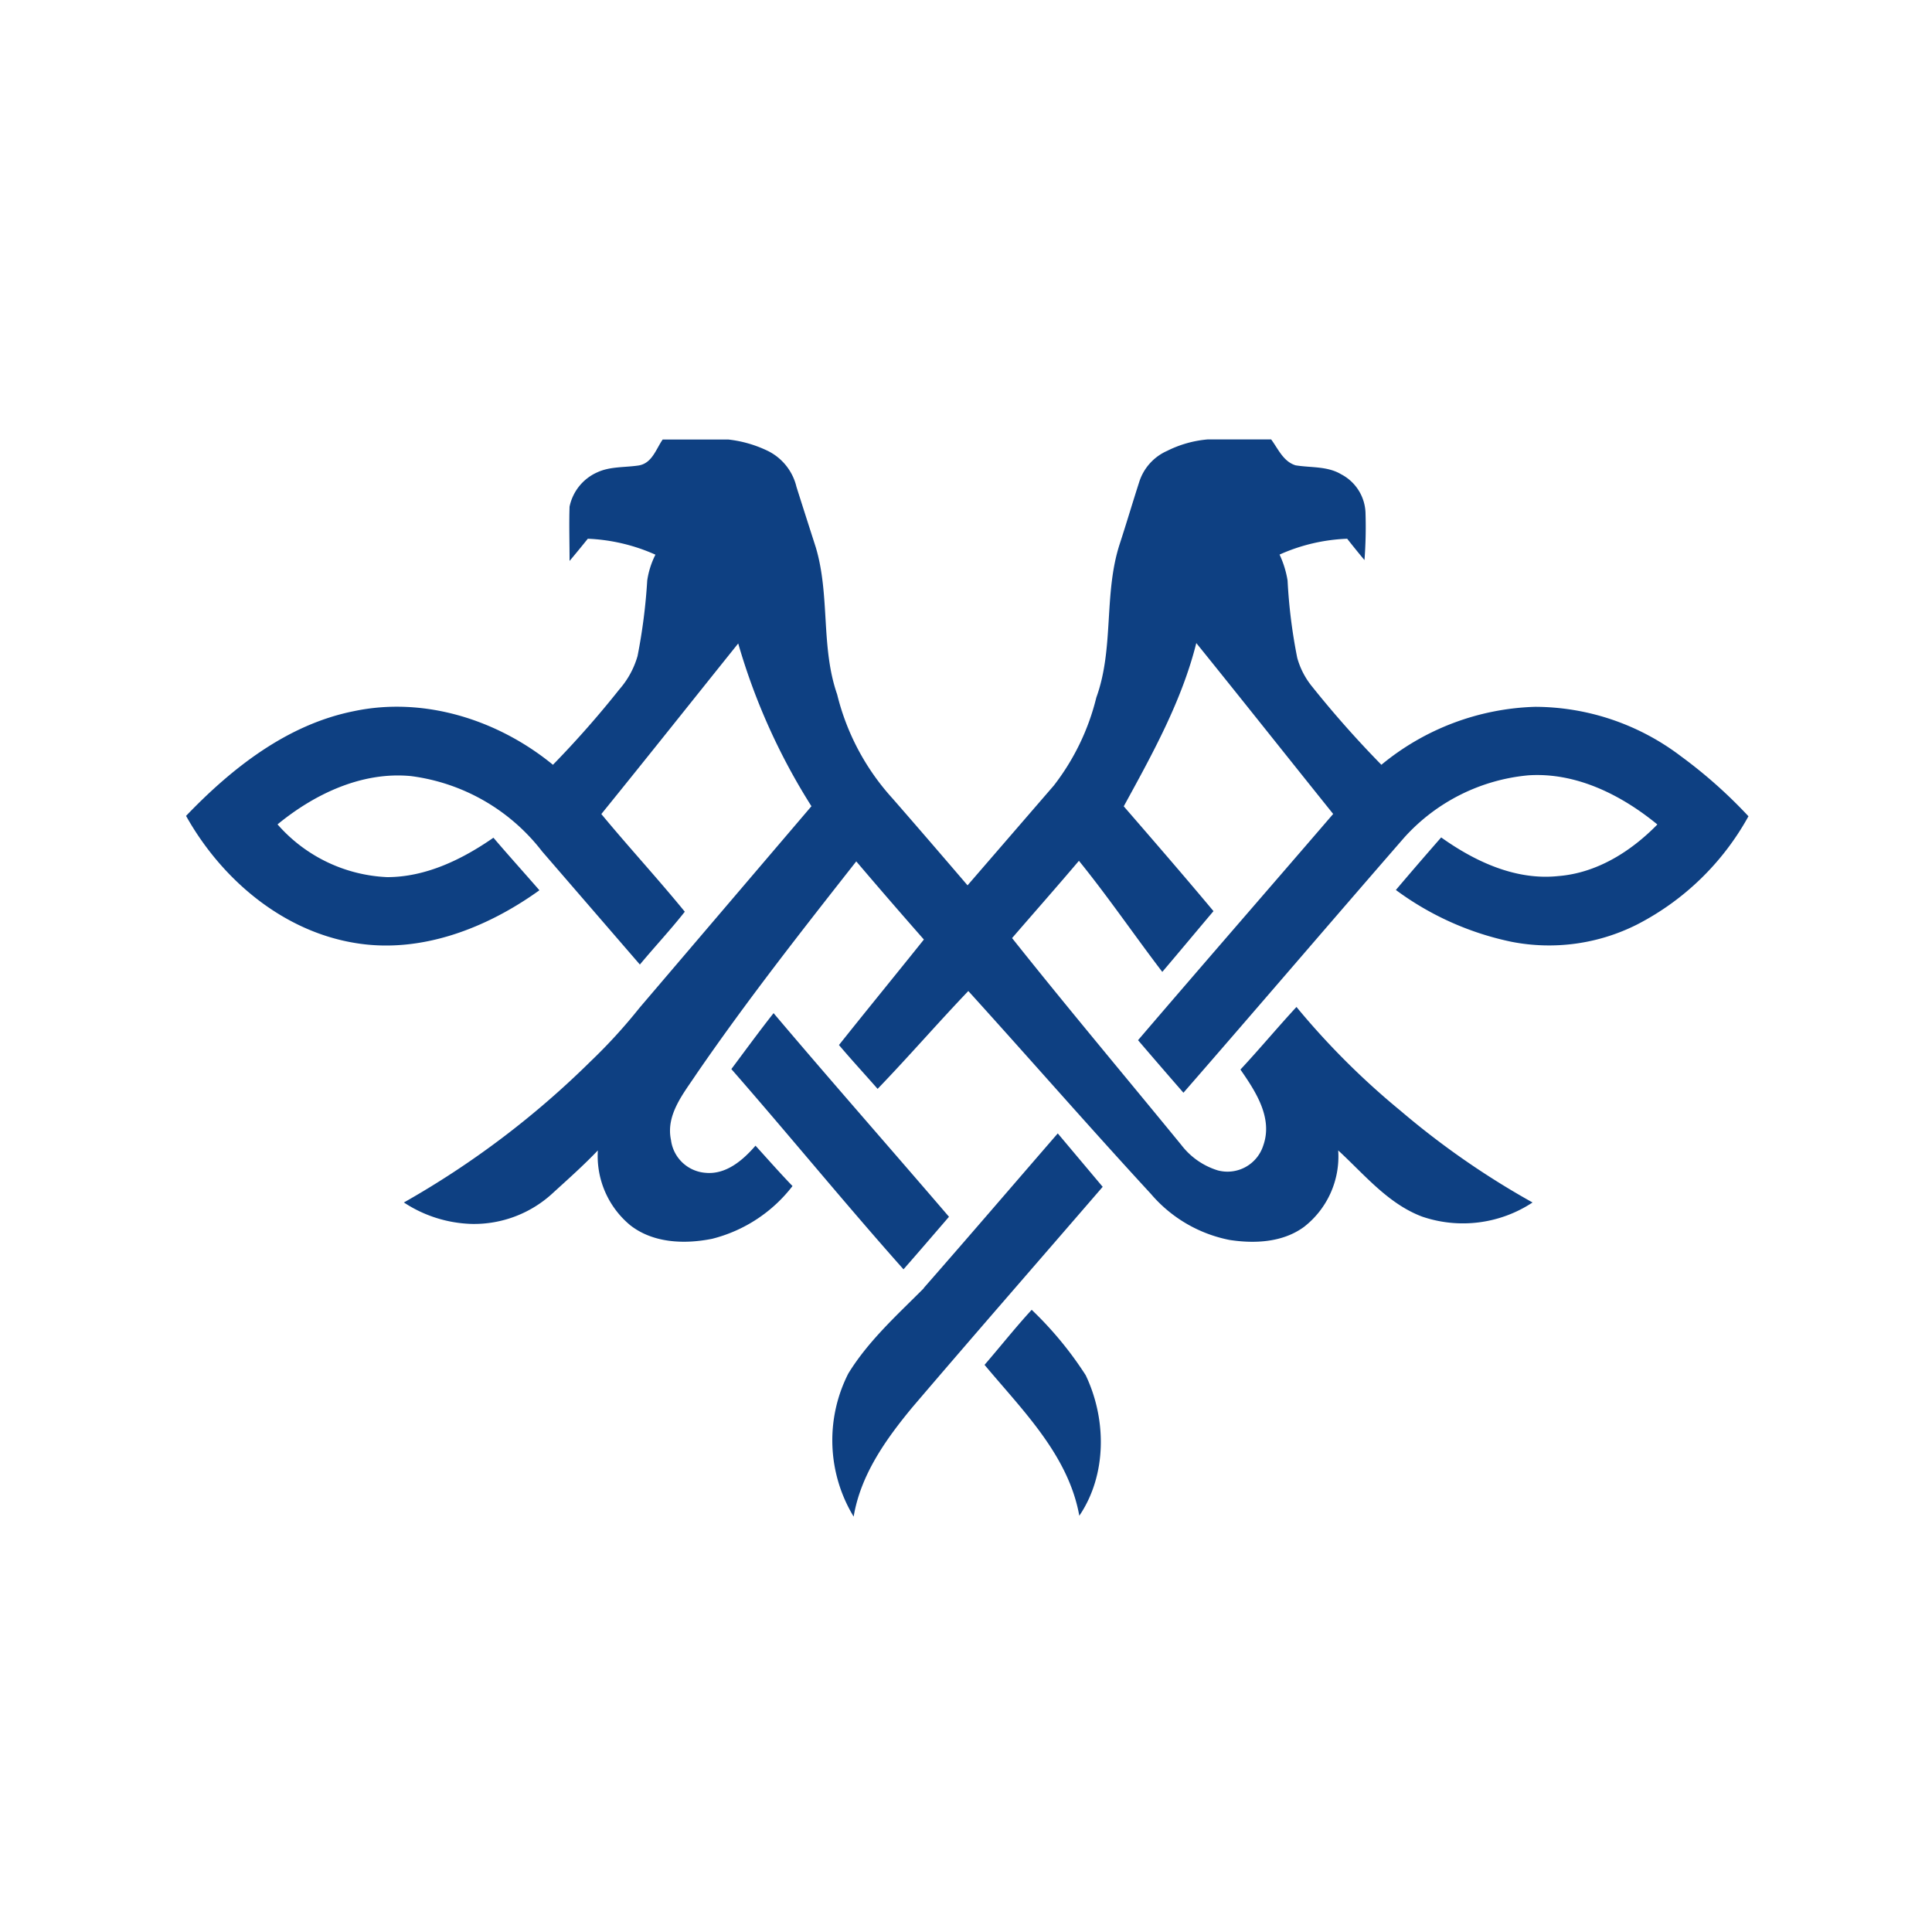 <svg viewBox="0 0 200 200" xmlns="http://www.w3.org/2000/svg"><circle cx="100" cy="100" fill="none" r="100"/><path d="m68.6 45.5h6.81a12.55 12.55 0 0 1 4.1 1.19 5.59 5.59 0 0 1 2.94 3.71c.66 2.09 1.33 4.17 2 6.26 1.49 5 .5 10.31 2.21 15.22a24.76 24.76 0 0 0 5.73 10.77c2.62 3 5.2 6 7.77 9l8.93-10.33a24.25 24.25 0 0 0 4.4-9.11c1.86-5.12.74-10.76 2.43-15.92.69-2.12 1.32-4.25 2-6.36a5.26 5.26 0 0 1 2.89-3.25 11.58 11.58 0 0 1 4.19-1.19h6.59c.74 1 1.26 2.29 2.53 2.68 1.57.26 3.29.07 4.72.93a4.68 4.68 0 0 1 2.52 4.09 45 45 0 0 1 -.11 4.79c-.61-.73-1.2-1.46-1.79-2.21a18.82 18.82 0 0 0 -7 1.64 10.11 10.11 0 0 1 .83 2.69 55.18 55.18 0 0 0 1 8 8.13 8.13 0 0 0 1.56 3 107.33 107.33 0 0 0 7.15 8.07 26.18 26.18 0 0 1 15.92-6 25.05 25.05 0 0 1 15.08 5.11 49.82 49.82 0 0 1 7 6.22 27.57 27.57 0 0 1 -11.5 11.19 20.23 20.23 0 0 1 -13 1.81 30.57 30.57 0 0 1 -12-5.37c1.55-1.83 3.12-3.65 4.69-5.44 3.51 2.5 7.72 4.47 12.13 4 4-.32 7.52-2.55 10.25-5.34-3.73-3.06-8.4-5.41-13.34-5.09a19.71 19.71 0 0 0 -12.86 6.44c-7.65 8.79-15.21 17.64-22.86 26.42-1.58-1.81-3.15-3.63-4.7-5.44 6.7-7.83 13.48-15.61 20.2-23.42-4.73-5.89-9.42-11.81-14.17-17.69-1.5 6-4.56 11.51-7.51 16.9 3.12 3.6 6.24 7.2 9.29 10.85-1.77 2.09-3.52 4.2-5.3 6.29-2.91-3.81-5.61-7.78-8.63-11.5-2.29 2.7-4.63 5.35-6.92 8 5.74 7.22 11.68 14.28 17.53 21.43a7.54 7.54 0 0 0 3.77 2.62 3.89 3.89 0 0 0 4.71-2.6c1-2.86-.81-5.59-2.37-7.84 2-2.15 3.83-4.35 5.8-6.48a78.93 78.93 0 0 0 10.79 10.76 84.45 84.45 0 0 0 13.65 9.48 13.09 13.09 0 0 1 -11.44 1.46c-3.53-1.33-6-4.39-8.68-6.85a9.23 9.23 0 0 1 -3.53 7.91c-2.2 1.62-5.1 1.76-7.71 1.36a14.33 14.33 0 0 1 -8.15-4.77c-6.38-6.92-12.55-14-18.9-21-3.2 3.35-6.2 6.82-9.39 10.13-1.33-1.52-2.7-3-4-4.54 2.91-3.66 5.87-7.27 8.79-10.92q-3.52-4-7-8.09c-5.66 7.2-11.33 14.42-16.54 22-1.32 2-3.2 4.22-2.64 6.84a3.9 3.9 0 0 0 3.58 3.4c2.13.2 3.87-1.31 5.17-2.81 1.27 1.4 2.52 2.82 3.83 4.18a15.17 15.17 0 0 1 -8.32 5.46c-2.84.57-6.08.46-8.46-1.39a9.3 9.3 0 0 1 -3.37-7.76c-1.46 1.53-3 2.9-4.58 4.34a12 12 0 0 1 -8.5 3.27 13.44 13.44 0 0 1 -7-2.22 91.89 91.89 0 0 0 19.31-14.59 55.93 55.93 0 0 0 5.09-5.57l17.79-20.86a65.19 65.19 0 0 1 -7.58-16.85c-4.72 5.88-9.42 11.8-14.17 17.66 2.83 3.42 5.84 6.68 8.64 10.11-1.48 1.88-3.12 3.63-4.65 5.47l-10.12-11.71a20.43 20.43 0 0 0 -13.58-7.8c-5.09-.49-10 1.87-13.81 5a16 16 0 0 0 11.35 5.46c4 0 7.76-1.83 11-4.08 1.56 1.83 3.18 3.62 4.76 5.44-5.45 3.92-12.25 6.57-19 5.47-7.59-1.21-13.92-6.63-17.58-13.17 4.74-4.94 10.46-9.46 17.37-10.84 7.28-1.54 14.94.9 20.61 5.55a101.87 101.87 0 0 0 6.87-7.8 9 9 0 0 0 1.89-3.46 58.73 58.73 0 0 0 1-7.81 8.73 8.73 0 0 1 .85-2.68 19 19 0 0 0 -7-1.65c-.62.77-1.25 1.54-1.89 2.3 0-1.88-.06-3.75 0-5.62a5 5 0 0 1 2.88-3.56c1.32-.61 2.82-.49 4.24-.7s1.82-1.69 2.52-2.69zm7.11 65.17c6 6.86 11.76 13.92 17.82 20.73 1.58-1.8 3.14-3.62 4.71-5.44-6-7-12.17-14-18.16-21.08-1.5 1.9-2.92 3.85-4.37 5.79zm19.92 22.69c-2.77 2.78-5.74 5.45-7.81 8.82a15.24 15.24 0 0 0 .55 14.82c.72-4.33 3.33-8 6.07-11.31 6.53-7.65 13.14-15.22 19.71-22.83l-4.65-5.53c-4.63 5.34-9.23 10.71-13.87 16zm6.29 7.93c1.63-1.89 3.19-3.86 4.88-5.7a37 37 0 0 1 5.59 6.77c2.17 4.54 2.21 10.31-.66 14.55-1.13-6.28-5.88-10.91-9.81-15.62z" fill="#0e4082"/></svg>